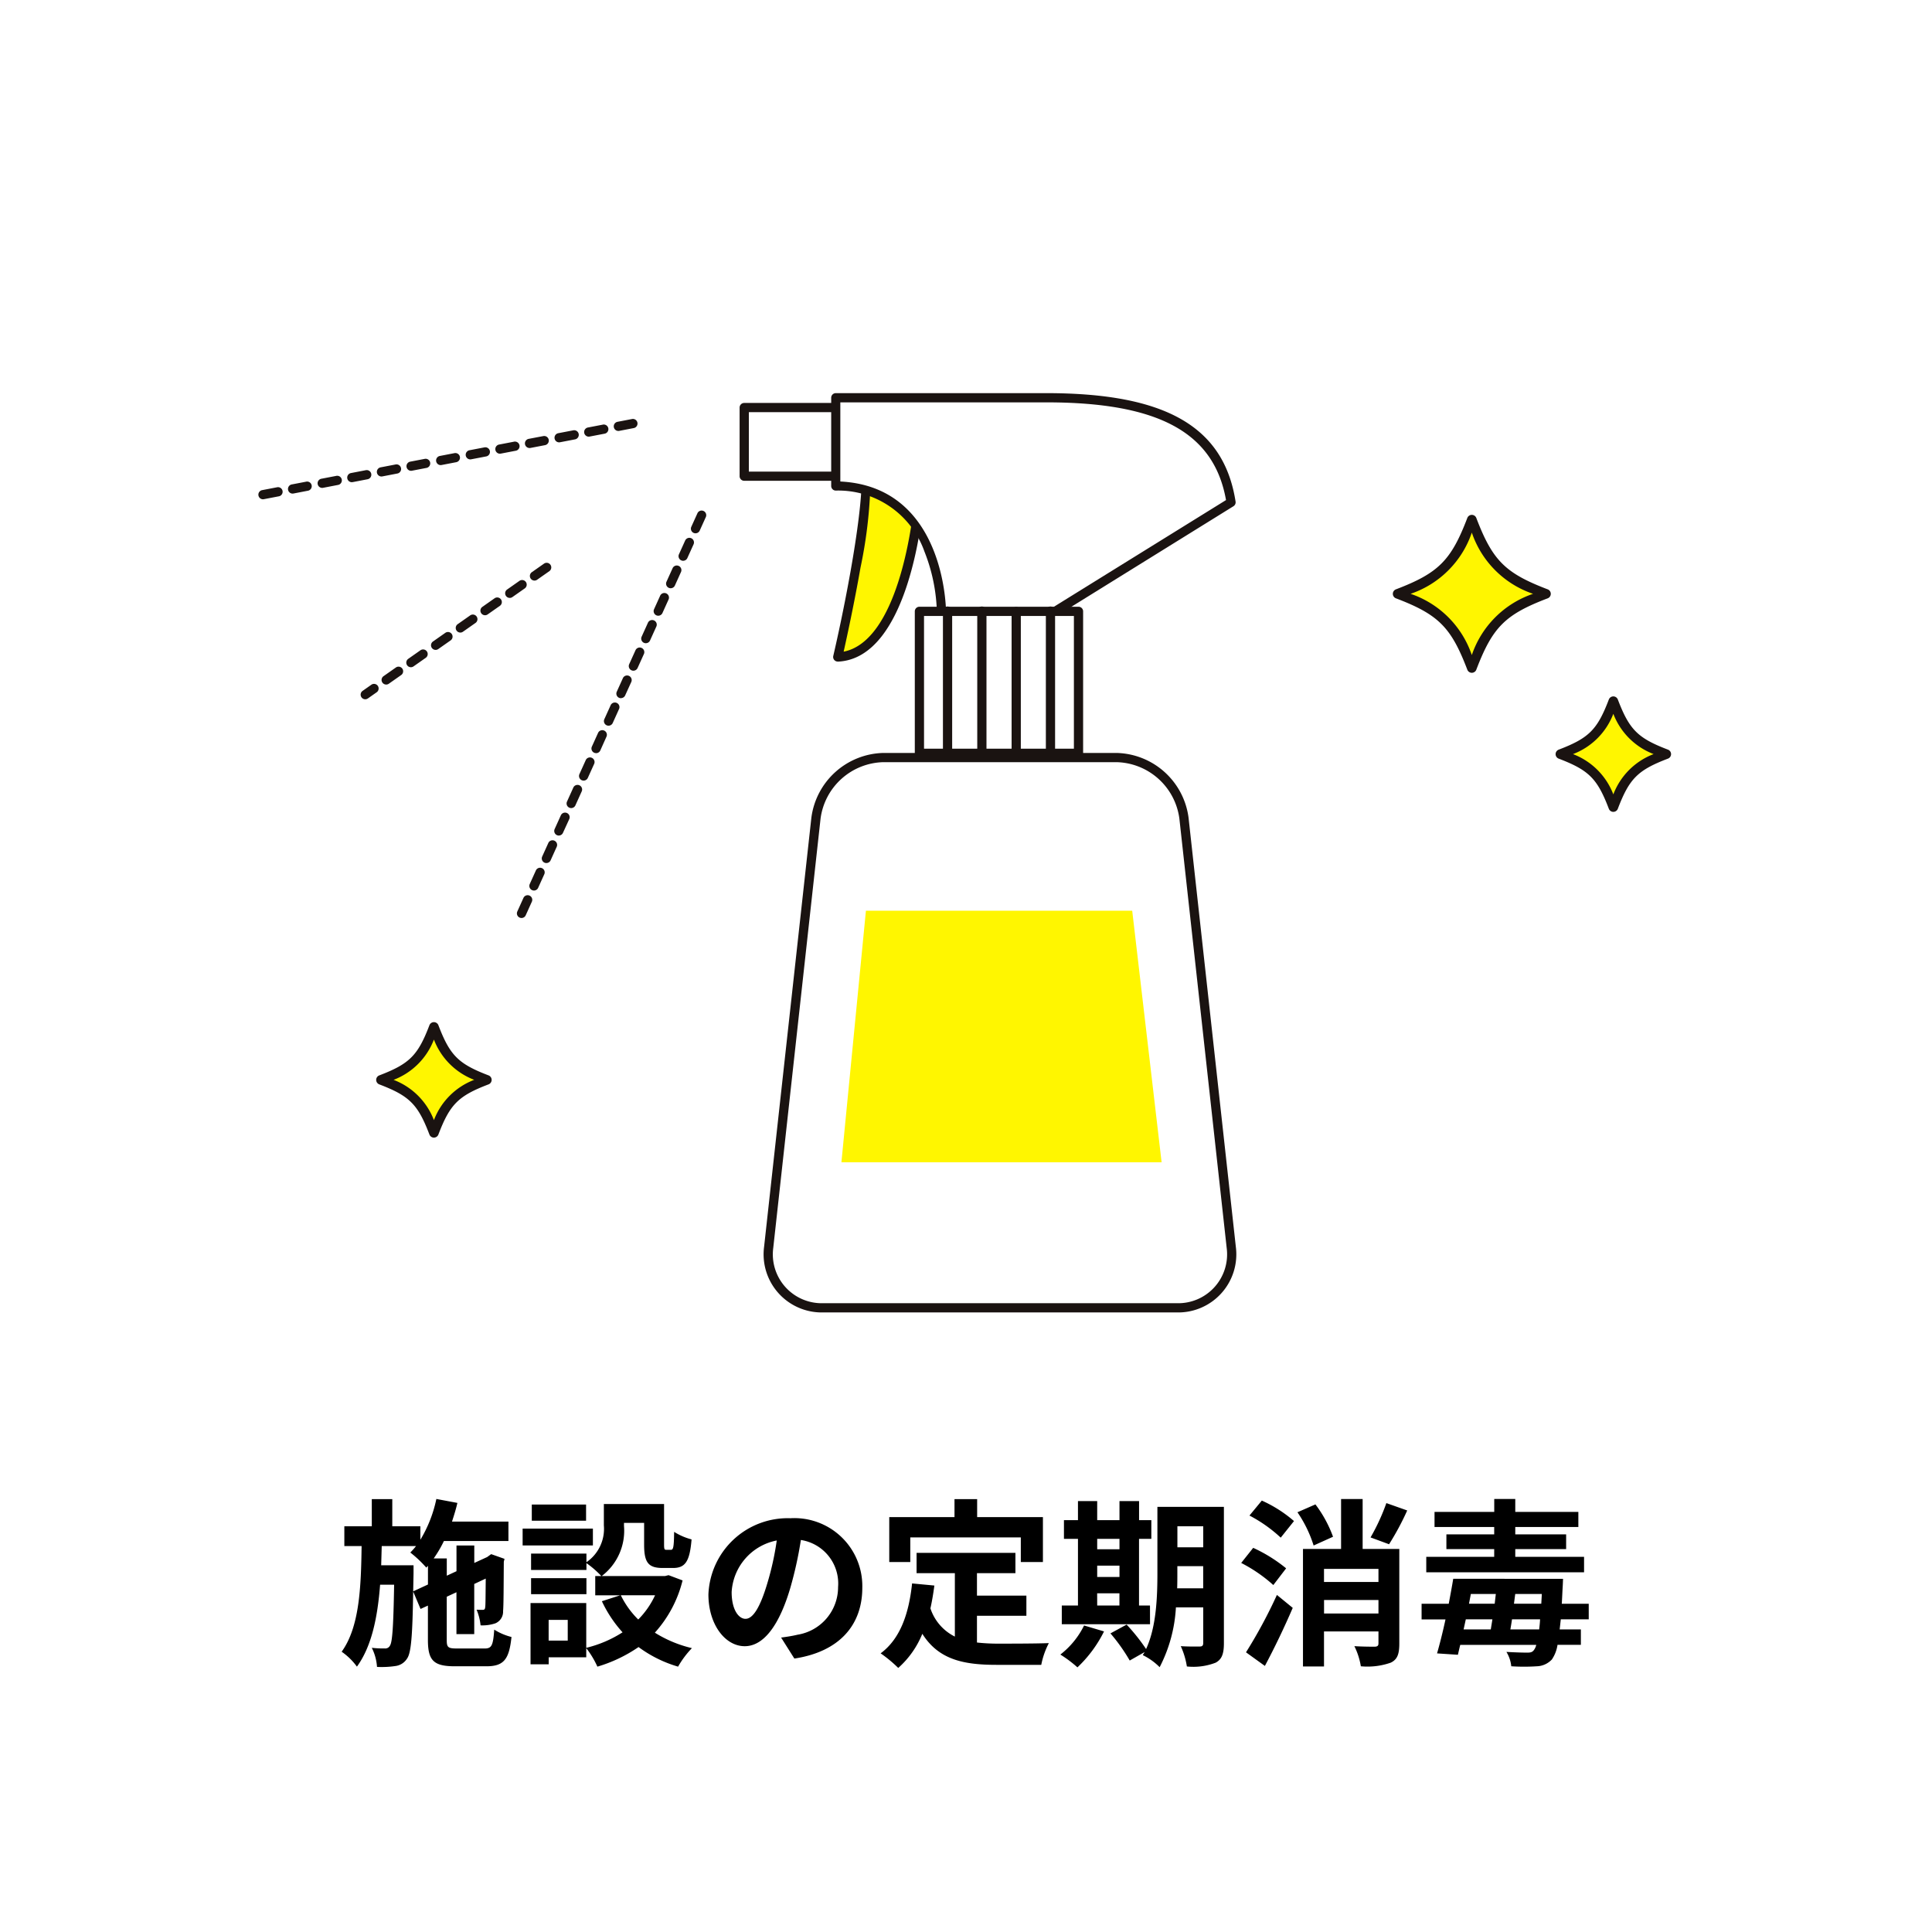 <svg xmlns="http://www.w3.org/2000/svg" xmlns:xlink="http://www.w3.org/1999/xlink" width="172" height="172" viewBox="0 0 172 172">
  <defs>
    <clipPath id="clip-path">
      <rect id="Rectangle_227" data-name="Rectangle 227" width="87.058" height="81.842" fill="none"/>
    </clipPath>
  </defs>
  <g id="Group_941" data-name="Group 941" transform="translate(-359 -1423)">
    <path id="Path_2920" data-name="Path 2920" d="M0,0H172V172H0Z" transform="translate(359 1423)" fill="#fff"/>
    <path id="Path_2922" data-name="Path 2922" d="M6.784-5.328l.032-1.6v-.72H3.936c.016-.56.032-1.136.048-1.712H7.04a5.965,5.965,0,0,1-.512.576A10.376,10.376,0,0,1,7.952-7.44L8.1-7.6v1.664Zm3.9,5.088c-.8,0-.912-.1-.912-.752V-4.848l.864-.4V-1.52h1.584V-5.984l1.024-.48c-.016,1.52-.016,2.4-.048,2.544-.016.208-.1.24-.224.24s-.352,0-.544-.016A4.806,4.806,0,0,1,12.784-2.3,3.618,3.618,0,0,0,14.1-2.48a1.122,1.122,0,0,0,.688-1.1c.048-.48.048-2.112.064-4.384l.064-.256L13.728-8.64l-.288.208-.064.048-1.152.528V-9.408H10.64V-7.12l-.864.4V-8.256H8.608A10.42,10.42,0,0,0,9.52-9.808h5.744v-1.728H10.24c.176-.544.352-1.1.48-1.664l-1.872-.352A11.557,11.557,0,0,1,7.424-9.92v-1.2h-2.5v-2.416H3.1v2.416H.656v1.76H2.192C2.144-5.664,2-2.144.416.048a5.647,5.647,0,0,1,1.36,1.328C3.1-.448,3.616-3.04,3.84-5.92H5.088C5.024-2.16,4.928-.816,4.72-.5a.465.465,0,0,1-.464.256A8.937,8.937,0,0,1,3.1-.3a4.468,4.468,0,0,1,.464,1.7,8.364,8.364,0,0,0,1.648-.08A1.433,1.433,0,0,0,6.24.656c.368-.512.48-2.048.544-5.968L7.44-3.76l.656-.3V-.992c0,1.824.512,2.336,2.4,2.336h2.8c1.552,0,2.032-.608,2.24-2.608A5.241,5.241,0,0,1,14-1.92c-.1,1.408-.224,1.68-.848,1.68ZM22.176-13.056H17.344v1.44h4.832Zm.608,2.144H16.528v1.5h6.256ZM22.208-6.5H17.28v1.424h4.928Zm6.112,1.52a7.587,7.587,0,0,1-1.5,2.16,7.884,7.884,0,0,1-1.552-2.16ZM20.544-.944h-1.7v-1.84h1.7ZM29.52-6.768l-.32.08H23.568a5.065,5.065,0,0,0,1.984-4.464v-.272h1.792v1.936c0,1.584.368,2.08,1.648,2.08h.928c1.072,0,1.488-.56,1.648-2.544a5.428,5.428,0,0,1-1.552-.672c-.016,1.392-.08,1.6-.288,1.6h-.4c-.176,0-.208-.048-.208-.5V-13.1H23.76v1.9a3.6,3.6,0,0,1-1.552,3.28v-.768H17.28v1.456h4.928V-7.84a8.483,8.483,0,0,1,1.328,1.152h-.544v1.712h2.224l-1.632.528a11.127,11.127,0,0,0,1.84,2.768A10.489,10.489,0,0,1,22.192-.3V-4.288h-4.96V1.168h1.616V.544h3.344V-.272a8.055,8.055,0,0,1,.992,1.648A12.924,12.924,0,0,0,26.848-.368a11.151,11.151,0,0,0,3.52,1.744A8.2,8.2,0,0,1,31.6-.272a10.925,10.925,0,0,1-3.3-1.376A10.8,10.8,0,0,0,30.768-6.3ZM36.368-2.88c-.592,0-1.232-.784-1.232-2.384a4.968,4.968,0,0,1,4.016-4.592,25.433,25.433,0,0,1-.848,3.84C37.664-3.872,37.024-2.88,36.368-2.88ZM40.72.656c4-.608,6.048-2.976,6.048-6.3a6.047,6.047,0,0,0-6.4-6.192,7.066,7.066,0,0,0-7.3,6.784c0,2.672,1.488,4.608,3.232,4.608,1.728,0,3.1-1.952,4.048-5.152A34.434,34.434,0,0,0,41.3-9.9a3.922,3.922,0,0,1,3.312,4.192,4.29,4.29,0,0,1-3.6,4.24c-.416.1-.864.176-1.472.256ZM51.04-10.128h9.84v2.192h1.968v-4H56.992v-1.6H54.976v1.6H49.168v4H51.04Zm5.936,6.976h4.4V-4.944h-4.4v-2H60.4V-8.752H51.6v1.808h3.408V-1.3a4.307,4.307,0,0,1-2.176-2.512c.144-.64.256-1.312.352-2.032L51.2-6.032C50.912-3.3,50.128-1.088,48.4.192a11.651,11.651,0,0,1,1.568,1.3,8.165,8.165,0,0,0,2.144-3.04C53.552.736,55.744,1.216,58.7,1.216h4A7.115,7.115,0,0,1,63.376-.72c-1.072.048-3.712.048-4.576.048a16.533,16.533,0,0,1-1.824-.1Zm10.7-2h1.984v1.088H67.68ZM69.664-10v.928H67.68V-10ZM67.68-7.616h1.984v1.008H67.68Zm4.7,3.552h-.976V-10H72.5v-1.664H71.408v-1.7H69.664v1.7H67.68v-1.7H65.968v1.7H64.72V-10h1.248v5.936h-1.44V-2.4h7.856ZM66.512-2.288A7.4,7.4,0,0,1,64.4.3,10.74,10.74,0,0,1,65.92,1.44a11.255,11.255,0,0,0,2.368-3.2ZM74.8-5.6c.016-.5.016-.96.016-1.376v-.592h2.3V-5.6Zm2.32-5.52v1.872h-2.3V-11.12Zm1.84-1.728H73.04v5.872c0,2.08-.08,4.784-1.008,6.784A17.431,17.431,0,0,0,70.3-2.368l-1.44.784A15.908,15.908,0,0,1,70.576.832L71.9.08c-.048.1-.112.176-.16.272a5.5,5.5,0,0,1,1.5,1.072A13.131,13.131,0,0,0,74.688-3.9H77.12V-.752c0,.256-.08.336-.32.336-.224,0-.992.016-1.68-.032a6.894,6.894,0,0,1,.544,1.808,5.5,5.5,0,0,0,2.56-.336c.56-.3.736-.8.736-1.744Zm14.464-.336a18.391,18.391,0,0,1-1.408,3.056l1.648.608a24.182,24.182,0,0,0,1.616-3.008ZM82.608,1.312c.864-1.616,1.744-3.456,2.48-5.168L83.68-5.008A43.731,43.731,0,0,1,80.928.1ZM84.5-7.376A13.479,13.479,0,0,0,81.568-9.2L80.5-7.856A13.351,13.351,0,0,1,83.36-5.888Zm-3.264-4.7a12.689,12.689,0,0,1,2.784,1.968L85.2-11.584a11.588,11.588,0,0,0-2.864-1.824Zm7.44,1.888a10.947,10.947,0,0,0-1.568-2.88l-1.6.7a11.1,11.1,0,0,1,1.44,2.96Zm-.8,6.832v-1.2H92.72v1.2ZM92.72-7.328V-6.16H87.872V-7.328ZM94.576-9.1H91.312v-4.448h-1.92V-9.1H86V1.36h1.872V-1.76H92.72V-.7c0,.208-.08.288-.32.3-.256,0-1.088,0-1.824-.048a6.326,6.326,0,0,1,.576,1.792,6.282,6.282,0,0,0,2.656-.32c.608-.288.768-.784.768-1.712Zm16.448.7H104.9v-.688h4.528V-10.4H104.9v-.656h5.616V-12.4H104.9v-1.152h-1.872V-12.4H97.712v1.344h5.312v.656H98.768v1.312h4.256V-8.4H96.976v1.376h14.048Zm-6.56,6.464c.048-.288.1-.576.144-.9h2.5c-.016.336-.048.624-.08.9Zm-3.968-.9h2.368c-.048.32-.1.608-.144.9H100.3Zm.448-2.256h2.224l-.1.864h-2.288Zm6.272.864h-2.432l.112-.864h2.368Zm4.224,1.392V-4.224h-2.4c.032-.464.048-.96.08-1.5.016-.208.032-.72.032-.72H99.376c-.112.688-.256,1.456-.4,2.224H96.56v1.392h2.128c-.24,1.12-.512,2.192-.752,3.024L99.792.32c.064-.272.128-.56.208-.88h6.768a1.217,1.217,0,0,1-.224.48c-.144.176-.288.208-.592.208-.32,0-1.04-.016-1.84-.064a3.044,3.044,0,0,1,.432,1.28,17.7,17.7,0,0,0,2.272,0A1.918,1.918,0,0,0,108.16.736a3.122,3.122,0,0,0,.5-1.3h2.08V-1.936h-1.888c.032-.272.064-.576.1-.9Z" transform="translate(389 1570)"/>
    <g id="Group_128" data-name="Group 128" transform="translate(187 397.836)">
      <g id="Group_123" data-name="Group 123" transform="translate(195 1060.164)">
        <path id="Path_603" data-name="Path 603" d="M166.036,10.8h-8V4.688h8" transform="translate(-114.78 -3.405)" fill="#fff"/>
        <g id="Group_122" data-name="Group 122">
          <g id="Group_121" data-name="Group 121" clip-path="url(#clip-path)">
            <path id="Path_604" data-name="Path 604" d="M164.947,10.118h-8a.41.41,0,0,1-.411-.411V3.6a.41.41,0,0,1,.411-.411h8a.411.411,0,1,1,0,.821h-7.588V9.3h7.588a.411.411,0,1,1,0,.821" transform="translate(-113.691 -2.315)" fill="#1a1311"/>
            <path id="Path_605" data-name="Path 605" d="M190.672,21.066c1.384,2.215-2.215,17.721-2.215,17.721,6.091-.277,7.2-13.568,7.2-13.568s-5.261-3.876-4.984-4.153" transform="translate(-136.874 -15.3)" fill="#fff600"/>
            <path id="Path_606" data-name="Path 606" d="M187.367,38.109a.41.41,0,0,1-.4-.5c1.331-5.735,3.089-15.247,2.351-17.234a.555.555,0,0,1-.156-.331.451.451,0,0,1,.129-.354.41.41,0,0,1,.638.073,1.576,1.576,0,0,1,.132.251,54.71,54.71,0,0,0,4.747,3.79.411.411,0,0,1,.166.365c-.047.557-1.211,13.654-7.59,13.944h-.019m2.927-16.781a41.414,41.414,0,0,1-.9,8.411c-.558,3.192-1.226,6.252-1.5,7.483,4.795-.947,6.065-11.234,6.239-12.9-1.94-1.433-3.12-2.372-3.84-2.995" transform="translate(-135.784 -14.211)" fill="#1a1311"/>
            <path id="Path_607" data-name="Path 607" d="M197.209,20.636s.109-11.126-9.417-11.282V1.5h18.761c10.181,0,15.416,2.763,16.435,9.308l-15.853,9.828Z" transform="translate(-136.391 -1.089)" fill="#fff"/>
            <path id="Path_608" data-name="Path 608" d="M206.046,19.957H196.12a.41.41,0,0,1-.411-.414A15.619,15.619,0,0,0,194.6,14.1a8.138,8.138,0,0,0-7.9-5.425.411.411,0,0,1-.4-.411V.411A.41.41,0,0,1,186.7,0h18.761c10.608,0,15.8,2.978,16.84,9.656a.41.41,0,0,1-.189.412L206.262,19.9a.411.411,0,0,1-.216.062m-9.528-.821h9.411l15.52-9.621C220.385,3.5,215.439.821,205.464.821H187.113V7.867c8.371.412,9.3,9.235,9.4,11.269" transform="translate(-135.301)" fill="#1a1311"/>
            <rect id="Rectangle_226" data-name="Rectangle 226" width="14.163" height="12.638" transform="translate(58.853 19.426)" fill="#fff"/>
            <path id="Path_609" data-name="Path 609" d="M228.09,82.933H213.927a.41.41,0,0,1-.411-.411V69.884a.41.41,0,0,1,.411-.411H228.09a.41.41,0,0,1,.411.411V82.522a.41.41,0,0,1-.411.411m-13.752-.821h13.342V70.294H214.337Z" transform="translate(-155.074 -50.457)" fill="#1a1311"/>
            <path id="Path_610" data-name="Path 610" d="M207.083,162.126a4.763,4.763,0,0,1-4.83,5.391H170.732a4.763,4.763,0,0,1-4.83-5.391l4.211-38.206a6.212,6.212,0,0,1,6.018-5.391h20.725a6.213,6.213,0,0,1,6.018,5.391Z" transform="translate(-120.469 -86.086)" fill="#fff"/>
            <path id="Path_611" data-name="Path 611" d="M201.164,166.839H169.642a5.174,5.174,0,0,1-5.238-5.847l4.21-38.206a6.621,6.621,0,0,1,6.426-5.757h20.725a6.621,6.621,0,0,1,6.426,5.757l4.21,38.206h0a5.174,5.174,0,0,1-5.238,5.847M175.041,117.85a5.78,5.78,0,0,0-5.61,5.026l-4.21,38.206a4.353,4.353,0,0,0,4.421,4.936h31.522a4.353,4.353,0,0,0,4.421-4.936l-4.21-38.206a5.78,5.78,0,0,0-5.61-5.026Z" transform="translate(-119.379 -84.997)" fill="#1a1311"/>
            <line id="Line_14" data-name="Line 14" y1="12.638" transform="translate(61.358 19.426)" fill="#fff"/>
            <path id="Path_612" data-name="Path 612" d="M223.079,82.933a.41.41,0,0,1-.411-.411V69.884a.411.411,0,1,1,.821,0V82.522a.41.41,0,0,1-.411.411" transform="translate(-161.721 -50.457)" fill="#1a1311"/>
            <line id="Line_15" data-name="Line 15" y1="12.638" transform="translate(64.412 19.426)" fill="#fff"/>
            <path id="Path_613" data-name="Path 613" d="M234.238,82.933a.41.41,0,0,1-.411-.411V69.884a.411.411,0,1,1,.821,0V82.522a.41.41,0,0,1-.411.411" transform="translate(-169.825 -50.457)" fill="#1a1311"/>
            <line id="Line_16" data-name="Line 16" y1="12.638" transform="translate(67.466 19.426)" fill="#fff"/>
            <path id="Path_614" data-name="Path 614" d="M245.4,82.933a.41.41,0,0,1-.411-.411V69.884a.411.411,0,0,1,.821,0V82.522a.41.41,0,0,1-.411.411" transform="translate(-177.929 -50.457)" fill="#1a1311"/>
            <line id="Line_17" data-name="Line 17" y1="12.638" transform="translate(70.52 19.426)" fill="#fff"/>
            <path id="Path_615" data-name="Path 615" d="M256.554,82.933a.41.41,0,0,1-.411-.411V69.884a.411.411,0,1,1,.821,0V82.522a.41.41,0,0,1-.411.411" transform="translate(-186.033 -50.457)" fill="#1a1311"/>
            <path id="Path_616" data-name="Path 616" d="M84.51,74.415a.411.411,0,0,1-.374-.58l.553-1.223a.411.411,0,0,1,.748.339l-.553,1.223a.41.41,0,0,1-.374.242m1.107-2.446a.411.411,0,0,1-.374-.58l.553-1.223a.411.411,0,0,1,.748.339l-.553,1.223a.41.41,0,0,1-.374.242m1.107-2.446a.411.411,0,0,1-.374-.58l.553-1.223a.411.411,0,0,1,.748.339L87.1,69.281a.41.41,0,0,1-.374.242m1.107-2.446a.411.411,0,0,1-.374-.58l.553-1.223a.41.41,0,1,1,.748.338L88.2,66.834a.41.41,0,0,1-.374.242m1.107-2.446a.411.411,0,0,1-.374-.58l.553-1.223a.411.411,0,1,1,.748.338l-.553,1.223a.41.41,0,0,1-.374.242m1.107-2.446a.411.411,0,0,1-.374-.58l.553-1.223a.411.411,0,1,1,.748.338l-.553,1.223a.411.411,0,0,1-.374.242m1.107-2.446a.411.411,0,0,1-.374-.58l.553-1.223a.41.41,0,1,1,.748.338L91.524,59.5a.411.411,0,0,1-.374.242m1.107-2.446a.411.411,0,0,1-.374-.58l.553-1.223a.411.411,0,1,1,.748.338l-.553,1.223a.41.41,0,0,1-.374.241m1.107-2.446a.411.411,0,0,1-.374-.58l.553-1.223a.411.411,0,0,1,.748.338L93.737,54.6a.41.41,0,0,1-.374.241M94.47,52.4a.411.411,0,0,1-.374-.58l.553-1.223a.411.411,0,1,1,.748.338l-.553,1.223a.41.41,0,0,1-.374.241m1.107-2.446a.411.411,0,0,1-.374-.58l.553-1.223a.411.411,0,1,1,.748.338l-.553,1.223a.41.41,0,0,1-.374.241m1.106-2.446a.411.411,0,0,1-.374-.58l.553-1.223a.411.411,0,0,1,.748.338l-.553,1.223a.411.411,0,0,1-.374.241m1.107-2.446a.411.411,0,0,1-.374-.58l.553-1.223a.411.411,0,0,1,.748.338l-.553,1.223a.411.411,0,0,1-.374.241M98.9,42.614a.411.411,0,0,1-.374-.58l.553-1.223a.41.41,0,0,1,.748.338l-.553,1.223a.411.411,0,0,1-.374.241M100,40.168a.411.411,0,0,1-.374-.58l.553-1.223a.411.411,0,0,1,.748.338l-.553,1.223a.411.411,0,0,1-.374.241" transform="translate(-61.081 -27.689)" fill="#1a1311"/>
            <path id="Path_617" data-name="Path 617" d="M.41,15.529a.411.411,0,0,1-.077-.814l1.318-.253a.411.411,0,1,1,.155.806l-1.318.253a.42.42,0,0,1-.078.008m2.636-.507a.411.411,0,0,1-.077-.814l1.318-.253a.411.411,0,0,1,.155.806l-1.318.254a.423.423,0,0,1-.078.007m2.636-.507a.411.411,0,0,1-.077-.814l1.318-.253a.411.411,0,1,1,.155.806l-1.318.254a.423.423,0,0,1-.078.007m2.637-.507a.411.411,0,0,1-.077-.814l1.318-.254a.411.411,0,1,1,.155.807L8.4,14a.42.42,0,0,1-.078.007m2.636-.507a.411.411,0,0,1-.077-.814l1.318-.253a.411.411,0,1,1,.155.806l-1.318.254a.422.422,0,0,1-.078.007m2.637-.507a.411.411,0,0,1-.077-.814l1.318-.253a.411.411,0,0,1,.155.806l-1.318.253a.4.4,0,0,1-.078.008m2.636-.507a.411.411,0,0,1-.077-.814l1.318-.254a.411.411,0,0,1,.155.807l-1.318.253a.423.423,0,0,1-.078.007m2.636-.507a.411.411,0,0,1-.077-.814l1.318-.253a.411.411,0,1,1,.155.806l-1.318.253a.423.423,0,0,1-.078.008m2.637-.507a.411.411,0,0,1-.077-.814l1.318-.253a.411.411,0,1,1,.155.806l-1.318.253a.42.42,0,0,1-.078.008m2.636-.507a.411.411,0,0,1-.077-.814L25.38,9.9a.411.411,0,0,1,.155.807l-1.318.253a.423.423,0,0,1-.078.007m2.636-.507a.411.411,0,0,1-.077-.814l1.318-.253a.411.411,0,1,1,.155.806l-1.318.253a.423.423,0,0,1-.078.008m2.637-.507a.411.411,0,0,1-.077-.814l1.318-.253a.411.411,0,1,1,.155.806l-1.318.253a.42.42,0,0,1-.078.008m2.636-.507a.411.411,0,0,1-.077-.814l1.318-.253a.411.411,0,0,1,.155.806l-1.318.254a.423.423,0,0,1-.078.007" transform="translate(0 -6.079)" fill="#1a1311"/>
            <path id="Path_618" data-name="Path 618" d="M33.676,67.292a.411.411,0,0,1-.236-.746l.767-.539a.411.411,0,1,1,.472.672l-.767.539a.409.409,0,0,1-.236.074m1.865-1.311a.41.41,0,0,1-.236-.746l1.1-.772a.41.41,0,1,1,.472.672l-1.1.772a.408.408,0,0,1-.236.075m2.2-1.543a.411.411,0,0,1-.236-.747l1.1-.772a.411.411,0,0,1,.472.672l-1.1.772a.409.409,0,0,1-.236.075m2.2-1.543a.411.411,0,0,1-.236-.746l1.1-.772a.41.41,0,1,1,.472.672l-1.1.772a.409.409,0,0,1-.236.075m2.2-1.544a.411.411,0,0,1-.236-.746l1.1-.772a.411.411,0,1,1,.472.672l-1.1.772a.407.407,0,0,1-.236.075m2.2-1.544a.41.41,0,0,1-.236-.746l1.1-.772a.411.411,0,0,1,.472.672l-1.1.772a.408.408,0,0,1-.236.075m2.2-1.543a.411.411,0,0,1-.236-.746l1.1-.772a.41.41,0,0,1,.472.672l-1.1.772a.409.409,0,0,1-.235.075m2.2-1.544a.411.411,0,0,1-.236-.746l1.1-.772a.411.411,0,0,1,.472.672l-1.1.772a.407.407,0,0,1-.236.075" transform="translate(-24.16 -40.038)" fill="#1a1311"/>
            <path id="Path_619" data-name="Path 619" d="M191.829,168.343h23.706l2.618,22.4H189.647Z" transform="translate(-137.738 -122.266)" fill="#fff600"/>
          </g>
        </g>
      </g>
      <g id="Group_124" data-name="Group 124" transform="translate(-7939 1266)">
        <path id="Path_553" data-name="Path 553" d="M201.681,239.59c-2.787,1.063-3.649,1.925-4.712,4.712-1.063-2.787-1.924-3.649-4.712-4.712,2.788-1.063,3.649-1.925,4.712-4.712,1.063,2.787,1.925,3.649,4.712,4.712" transform="translate(7952.66 -384.287)" fill="#fff600"/>
        <path id="Path_554" data-name="Path 554" d="M195.9,243.659a.429.429,0,0,1-.4-.276c-1.025-2.688-1.776-3.439-4.464-4.464a.428.428,0,0,1,0-.8c2.688-1.025,3.439-1.776,4.464-4.465a.428.428,0,0,1,.8,0c1.025,2.688,1.776,3.439,4.464,4.464a.428.428,0,0,1,0,.8c-2.688,1.025-3.439,1.776-4.464,4.464a.429.429,0,0,1-.4.276m-3.586-5.14A6.208,6.208,0,0,1,195.9,242.1a6.207,6.207,0,0,1,3.586-3.586,6.207,6.207,0,0,1-3.586-3.586,6.208,6.208,0,0,1-3.586,3.586" transform="translate(7953.73 -383.216)" fill="#1a1311"/>
      </g>
      <g id="Group_125" data-name="Group 125" transform="translate(-68 499)">
        <path id="Path_568" data-name="Path 568" d="M13.864,80.664C10.207,82.048,9.077,83.17,7.682,86.8,6.288,83.17,5.157,82.048,1.5,80.664c3.657-1.384,4.788-2.506,6.182-6.135,1.395,3.629,2.525,4.751,6.182,6.135" transform="translate(363.5 498.471)" fill="#fff600"/>
        <path id="Path_567" data-name="Path 567" d="M7.031,87.09a.428.428,0,0,1-.4-.276C5.188,83.031,4.06,81.9.276,80.46a.428.428,0,0,1,0-.8c3.783-1.443,4.912-2.571,6.355-6.355a.428.428,0,0,1,.8,0c1.443,3.784,2.571,4.912,6.355,6.355a.428.428,0,0,1,0,.8C10,81.9,8.874,83.031,7.431,86.814a.428.428,0,0,1-.4.276M1.58,80.059A8.706,8.706,0,0,1,7.031,85.51a8.706,8.706,0,0,1,5.451-5.451,8.7,8.7,0,0,1-5.451-5.451A8.706,8.706,0,0,1,1.58,80.059" transform="translate(364 498.971)" fill="#1a1311"/>
      </g>
      <g id="Group_126" data-name="Group 126" transform="translate(-7834 1237)">
        <path id="Path_553-2" data-name="Path 553" d="M201.681,239.59c-2.787,1.063-3.649,1.925-4.712,4.712-1.063-2.787-1.924-3.649-4.712-4.712,2.788-1.063,3.649-1.925,4.712-4.712,1.063,2.787,1.925,3.649,4.712,4.712" transform="translate(7952.66 -384.287)" fill="#fff600"/>
        <path id="Path_554-2" data-name="Path 554" d="M195.9,243.659a.429.429,0,0,1-.4-.276c-1.025-2.688-1.776-3.439-4.464-4.464a.428.428,0,0,1,0-.8c2.688-1.025,3.439-1.776,4.464-4.465a.428.428,0,0,1,.8,0c1.025,2.688,1.776,3.439,4.464,4.464a.428.428,0,0,1,0,.8c-2.688,1.025-3.439,1.776-4.464,4.464a.429.429,0,0,1-.4.276m-3.586-5.14A6.208,6.208,0,0,1,195.9,242.1a6.207,6.207,0,0,1,3.586-3.586,6.207,6.207,0,0,1-3.586-3.586,6.208,6.208,0,0,1-3.586,3.586" transform="translate(7953.73 -383.216)" fill="#1a1311"/>
      </g>
    </g>
  </g>
</svg>
